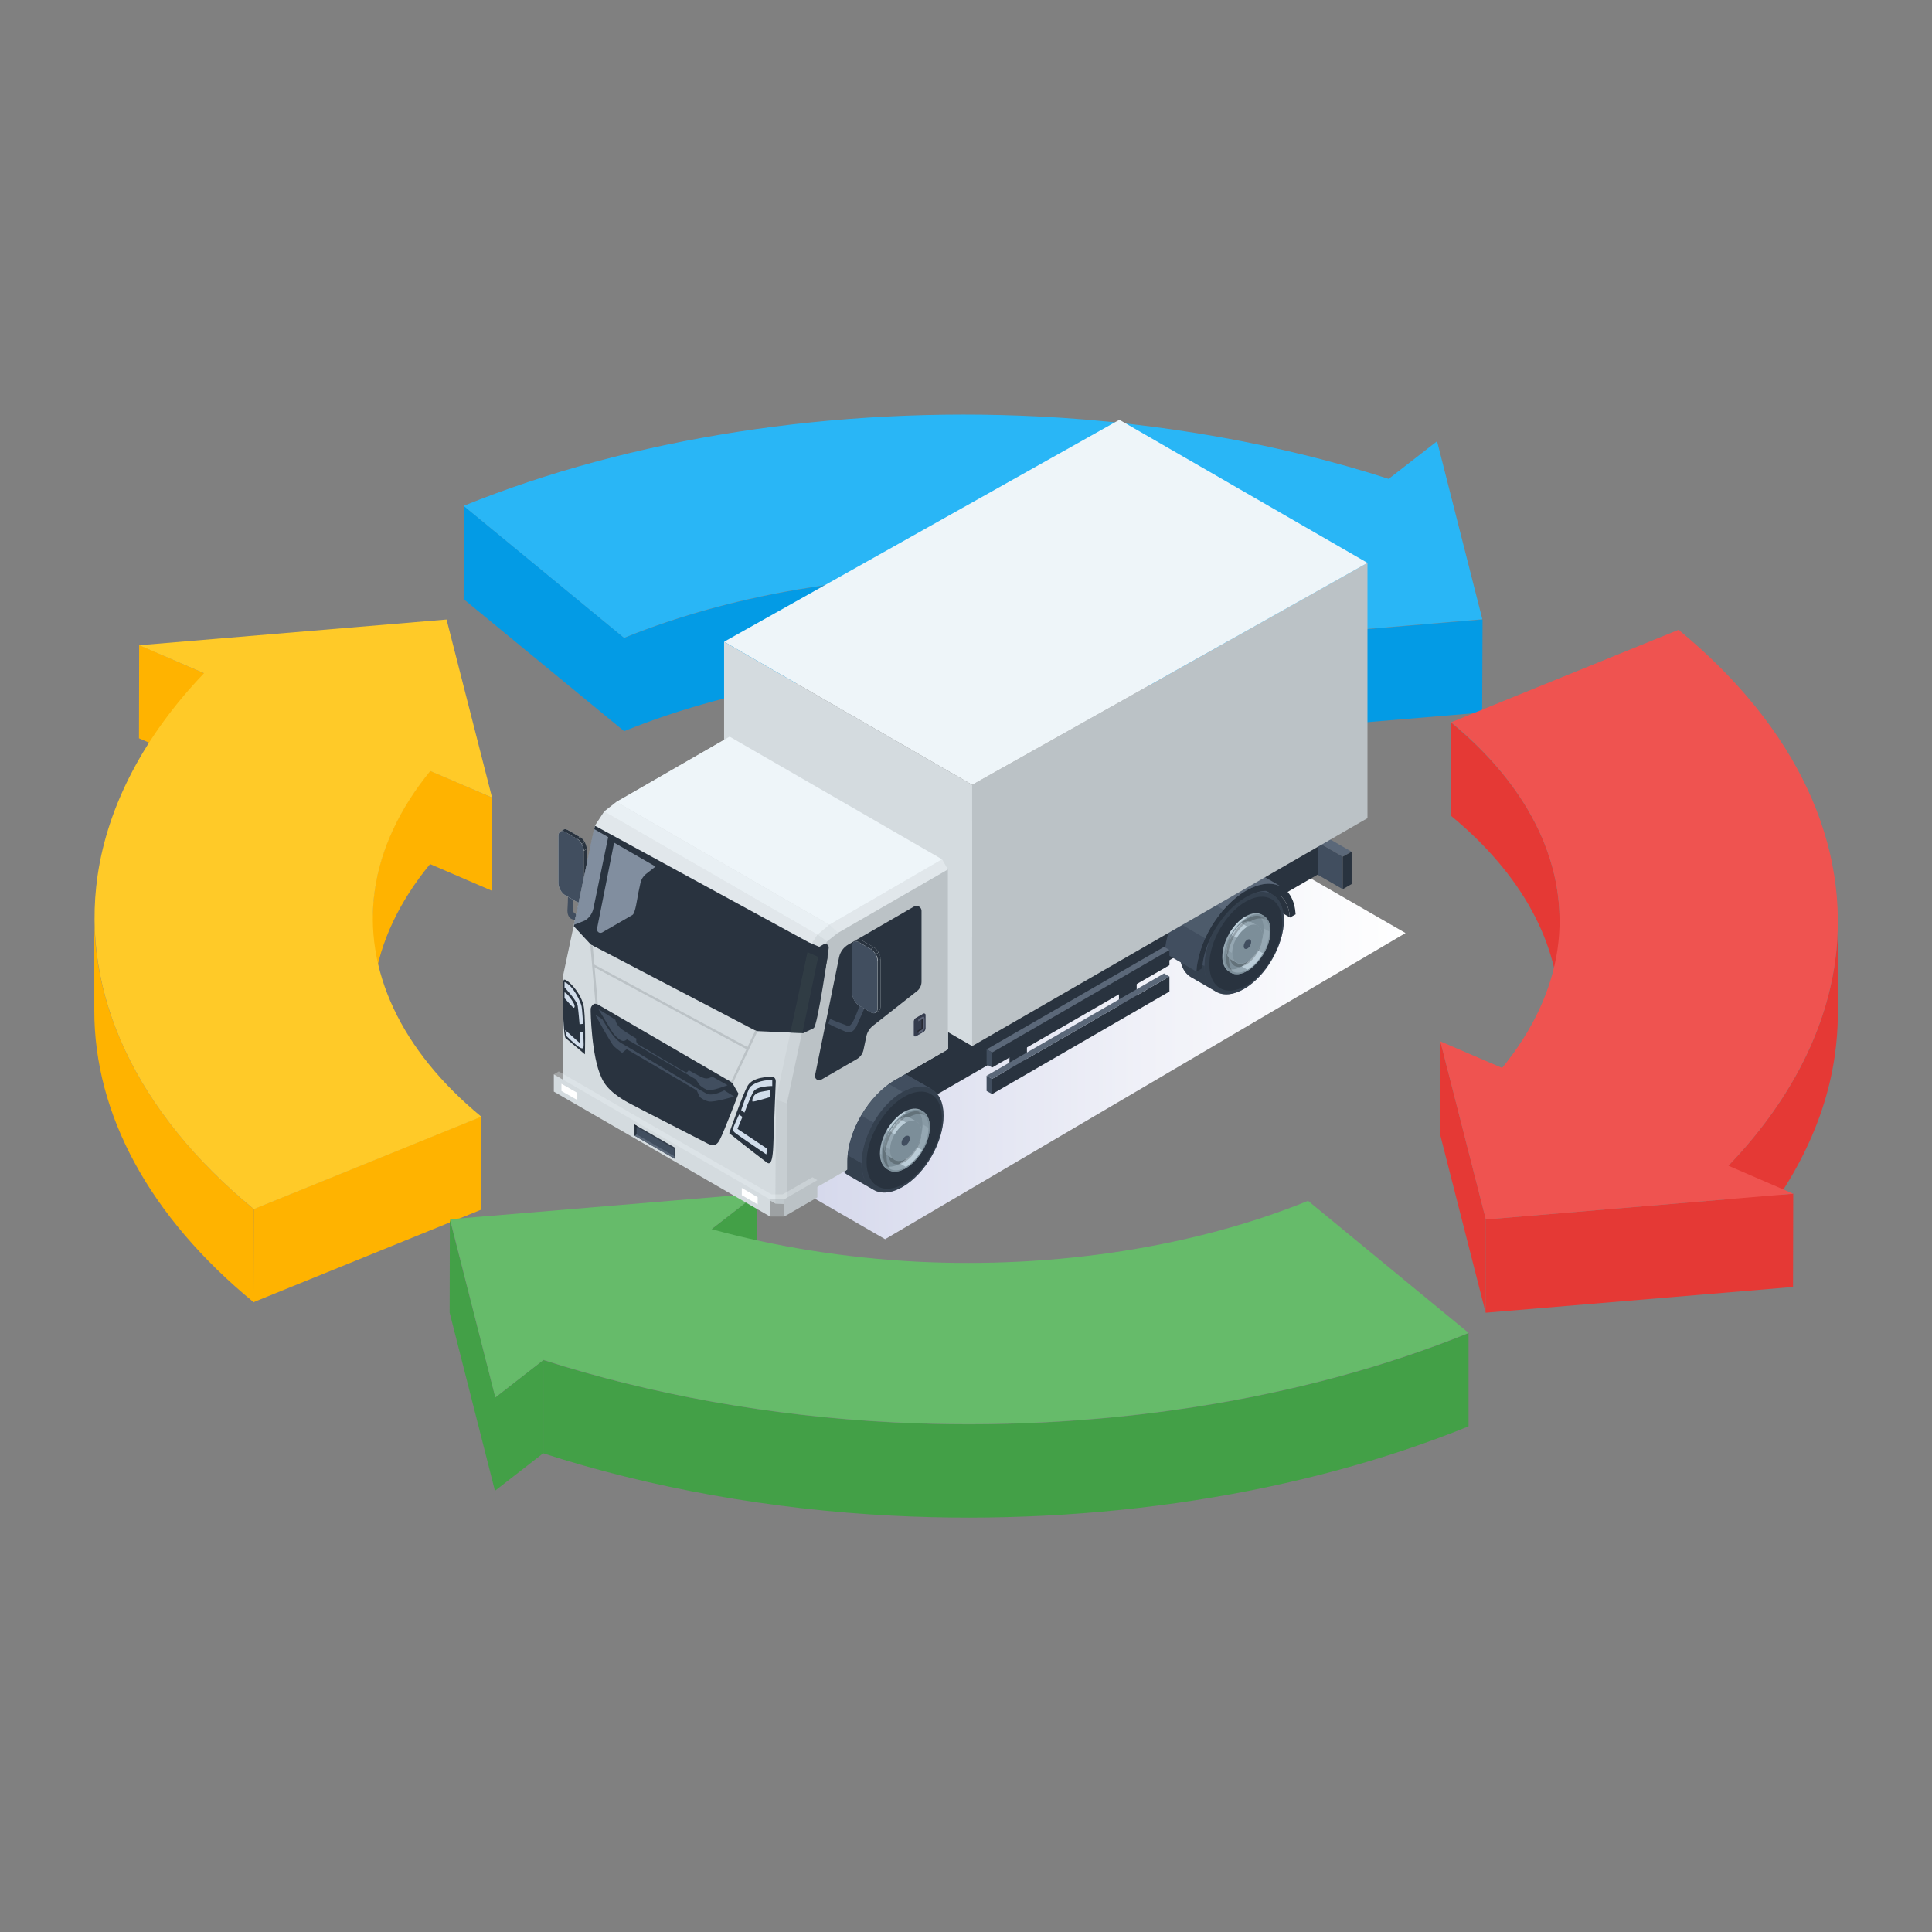 <?xml version="1.0" encoding="UTF-8"?>
<svg xmlns="http://www.w3.org/2000/svg" xmlns:xlink="http://www.w3.org/1999/xlink" viewBox="0 0 93.84 93.84">
  <rect x="0" y="0" width="93.84" height="93.84" fill="#808080" stroke="none"/>
  <defs>
    <style>
      .cls-1, .cls-2 {
        fill: none;
      }

      .cls-3, .cls-4, .cls-5, .cls-6, .cls-7, .cls-8 {
        opacity: .5;
      }

      .cls-3, .cls-9 {
        fill: #5b6879;
      }

      .cls-10 {
        fill: #66bb6a;
      }

      .cls-4 {
        fill: #39464a;
      }

      .cls-11 {
        fill: #414e5f;
      }

      .cls-12 {
        opacity: .2;
      }

      .cls-12, .cls-13 {
        mix-blend-mode: multiply;
      }

      .cls-14 {
        fill: #818e9f;
      }

      .cls-15 {
        fill: #039be5;
      }

      .cls-16, .cls-5, .cls-17, .cls-18 {
        fill: #eef5f9;
      }

      .cls-16, .cls-19 {
        opacity: .3;
      }

      .cls-17 {
        opacity: .8;
      }

      .cls-20 {
        fill: #565e73;
      }

      .cls-21 {
        fill: #5b6275;
      }

      .cls-22 {
        fill: #ffb300;
      }

      .cls-23 {
        fill: #43a047;
      }

      .cls-24 {
        fill: #bbcdd8;
      }

      .cls-25 {
        isolation: isolate;
      }

      .cls-26 {
        fill: #fff;
      }

      .cls-27, .cls-7 {
        fill: #7c8e99;
      }

      .cls-28 {
        fill: #e53935;
      }

      .cls-29 {
        fill: #ef5350;
      }

      .cls-30 {
        fill: #ffca28;
      }

      .cls-6, .cls-31 {
        fill: #29333f;
      }

      .cls-13 {
        fill: url(#linear-gradient);
      }

      .cls-32 {
        fill: #353c4d;
      }

      .cls-2 {
        stroke: #bbc2c6;
        stroke-miterlimit: 10;
        stroke-width: .11px;
      }

      .cls-33 {
        fill: #29b6f6;
      }

      .cls-34 {
        fill: #d4dbdf;
      }

      .cls-19, .cls-8, .cls-35 {
        fill: #bbc2c6;
      }

      .cls-36 {
        fill: #95a7b2;
      }

      .cls-37 {
        fill: #d1ddeb;
      }

      .cls-38 {
        fill: #262830;
      }
    </style>
    <linearGradient id="linear-gradient" x1="27.7" y1="48.35" x2="68.27" y2="48.35" gradientUnits="userSpaceOnUse">
      <stop offset="0" stop-color="#c2c7e3"/>
      <stop offset=".1" stop-color="#c9cde6"/>
      <stop offset=".69" stop-color="#f0f1f8"/>
      <stop offset="1" stop-color="#fff"/>
    </linearGradient>
  </defs>
  <g class="cls-25">
    <g id="_レイヤー_2" data-name="レイヤー 2">
      <g id="_ヘッダー_フッター" data-name="ヘッダー・フッター">
        <g>
          <g>
            <g>
              <g class="cls-25">
                <path class="cls-15" d="M59.3,29.61v4.53c-3.13-.86-6.53-1.41-9.97-1.58-6.74-.34-13.5.71-19.03,2.96v-4.53c5.54-2.25,12.3-3.3,19.04-2.96,3.43.17,6.83.72,9.95,1.58Z"/>
                <polygon class="cls-15" points="30.32 30.98 30.31 35.51 22.52 29.1 22.53 24.57 30.32 30.98"/>
                <polygon class="cls-15" points="72.01 30.09 71.99 34.61 57.07 35.86 57.08 31.34 72.01 30.09"/>
                <path class="cls-33" d="M69.8,21.43l2.2,8.65-14.93,1.25,2.22-1.73c-3.12-.86-6.52-1.41-9.95-1.58-6.74-.34-13.5.71-19.03,2.96l-7.79-6.41c8.12-3.3,18.05-4.84,27.95-4.34,5.92.3,11.78,1.35,16.98,3.03l2.34-1.82Z"/>
              </g>
              <g class="cls-25">
                <path class="cls-28" d="M75.75,44.75v4.53c0-3.44-1.84-6.83-5.28-9.66v-4.53c3.46,2.83,5.29,6.22,5.28,9.66Z"/>
                <path class="cls-28" d="M89.27,44.79v4.53c-.01.67-.06,1.34-.16,2.01-.5,3.43-2.28,6.82-5.17,9.83v-4.53c2.9-3.01,4.68-6.4,5.18-9.83.1-.67.15-1.34.15-2.01Z"/>
                <polygon class="cls-28" points="72.17 59.23 72.16 63.76 69.95 55.11 69.96 50.58 72.17 59.23"/>
                <polygon class="cls-28" points="87.1 57.98 87.09 62.51 72.16 63.76 72.17 59.23 87.1 57.98"/>
                <path class="cls-29" d="M81.53,30.59c5.73,4.71,8.42,10.47,7.59,16.2-.5,3.43-2.28,6.82-5.17,9.83l3.15,1.36-14.93,1.25-2.21-8.65,3,1.29c1.48-1.81,2.4-3.77,2.69-5.76.57-3.9-1.27-7.82-5.16-11.03l11.04-4.49Z"/>
              </g>
              <g class="cls-25">
                <polygon class="cls-22" points="9.91 32.7 9.9 37.22 6.75 35.86 6.76 31.33 9.91 32.7"/>
                <polygon class="cls-22" points="23.9 38.74 23.88 43.26 20.89 41.97 20.9 37.44 23.9 38.74"/>
                <path class="cls-22" d="M18.09,49.1v-4.53c.01-.45.05-.91.11-1.37.29-1.99,1.21-3.96,2.69-5.76v4.53c-1.49,1.81-2.42,3.77-2.71,5.76-.07.46-.1.91-.1,1.37Z"/>
                <path class="cls-22" d="M4.58,49.06v-4.53c0,5.06,2.69,10.03,7.75,14.2v4.53c-5.07-4.16-7.76-9.14-7.75-14.2Z"/>
                <polygon class="cls-22" points="23.37 54.23 23.36 58.76 12.31 63.25 12.33 58.72 23.37 54.23"/>
                <path class="cls-30" d="M21.69,30.09l2.21,8.65-3-1.29c-1.48,1.81-2.4,3.77-2.69,5.76-.57,3.9,1.27,7.82,5.17,11.03l-11.05,4.49c-5.73-4.71-8.42-10.47-7.59-16.2.5-3.43,2.29-6.82,5.17-9.83l-3.15-1.36,14.93-1.25Z"/>
              </g>
              <g class="cls-25">
                <polygon class="cls-23" points="36.78 57.98 36.77 62.51 34.54 64.24 34.55 59.71 36.78 57.98"/>
                <polygon class="cls-23" points="26.39 66.06 26.38 70.59 24.04 72.41 24.06 67.88 26.39 66.06"/>
                <polygon class="cls-23" points="24.06 67.88 24.04 72.41 21.84 63.76 21.85 59.23 24.06 67.88"/>
                <path class="cls-23" d="M71.33,64.75v4.53c-8.13,3.3-18.06,4.84-27.96,4.34-5.92-.3-11.78-1.35-16.98-3.03v-4.53c5.22,1.68,11.07,2.73,17,3.03,9.9.5,19.83-1.04,27.95-4.34Z"/>
                <path class="cls-10" d="M63.54,58.33l7.79,6.41c-8.12,3.3-18.05,4.84-27.95,4.34-5.92-.3-11.78-1.35-16.98-3.03l-2.34,1.82-2.2-8.65,14.93-1.25-2.23,1.73c3.12.86,6.52,1.4,9.96,1.58,6.74.34,13.5-.71,19.03-2.96Z"/>
              </g>
            </g>
            <g>
              <polygon class="cls-13" points="68.27 45.32 42.99 60.19 27.7 51.36 52.97 36.51 68.27 45.32"/>
              <g>
                <g>
                  <path class="cls-11" d="M28.06,41.99s-.11.67-.11.71c-.04.29-.07.58-.1.87-.09.79.02.81.19.83.43.05.71.07.84.06l-.03.24c-.18.02-.36.02-.86-.02-.09,0-.18-.01-.26-.06-.13-.08-.17-.25-.17-.39,0-.13.02-.26.02-.39,0-.23.02-.47.04-.7.04-.4.09-.8.16-1.19l.28.03Z"/>
                  <g>
                    <path class="cls-34" d="M27.12,40.61c0-.11.04-.19.1-.22l.14-.09c.06-.04.14-.03.23.02l.57.33c.09.05.17.14.23.25.06.11.1.23.1.33v2.29c0,.11-.04.19-.1.22l-.14.09c-.06.04-.14.03-.23-.02l-.57-.33c-.09-.05-.17-.14-.23-.25-.06-.11-.1-.23-.1-.33v-2.29Z"/>
                    <path class="cls-11" d="M27.22,40.39c.06-.04.14-.03.23.02l.57.33c.09.05.17.14.23.25.06.11.1.23.1.33v2.29c0,.11-.04.19-.1.22s-.14.03-.23-.02l-.57-.33c-.09-.05-.17-.14-.23-.25-.06-.11-.1-.23-.1-.33v-2.29c0-.11.04-.19.1-.22Z"/>
                    <path class="cls-31" d="M28.4,40.9c.06.11.1.23.1.33l-.14.09c0-.11-.04-.23-.1-.33l.14-.09Z"/>
                    <path class="cls-31" d="M28.17,40.65c.09.05.17.14.23.25l-.14.09c-.06-.11-.14-.2-.23-.25l.14-.09Z"/>
                    <path class="cls-31" d="M28.35,43.62v-2.29s.14-.09.14-.09v2.29c0,.11-.04.19-.1.22l-.14.09c.06-.04.1-.11.1-.22Z"/>
                    <path class="cls-31" d="M27.36,40.3c.06-.04.14-.03.23.02l.57.33-.14.09-.57-.33c-.09-.05-.17-.06-.23-.02l.14-.09Z"/>
                  </g>
                </g>
                <g>
                  <g>
                    <polygon class="cls-9" points="65.65 41.37 65.22 41.61 54.6 35.48 55.02 35.24 65.65 41.37"/>
                    <polygon class="cls-11" points="65.22 43.19 54.6 37.06 54.6 35.48 65.22 41.61 65.22 43.19"/>
                    <polygon class="cls-31" points="65.65 42.94 65.22 43.19 65.22 41.61 65.65 41.37 65.65 42.94"/>
                  </g>
                  <polygon class="cls-31" points="64 42.48 40.99 55.77 40.99 49.08 64 35.8 64 42.48"/>
                  <g>
                    <path class="cls-31" d="M62.03,43.4l-1.54-.9c.35.19.58.59.62,1.16l1.54.9c-.04-.57-.27-.97-.62-1.16Z"/>
                    <g>
                      <g>
                        <g>
                          <path class="cls-11" d="M61.79,43.44l-1.21-.7c-.35-.2-.83-.17-1.36.14-.53.31-1.02.84-1.36,1.44-.35.61-.57,1.29-.57,1.9,0,.62.22,1.05.57,1.25l1.21.7c.35.2.83.17,1.36-.14.53-.31,1.02-.84,1.36-1.44.35-.6.57-1.29.57-1.9,0-.62-.22-1.05-.57-1.25Z"/>
                          <path class="cls-6" d="M61.79,43.44c-.35-.2-.83-.17-1.36.14-.53.31-1.02.84-1.36,1.44-.35.61-.57,1.29-.57,1.9,0,.62.22,1.05.57,1.25.35.2.83.17,1.36-.14.53-.31,1.02-.84,1.36-1.44.35-.6.57-1.29.57-1.9,0-.62-.22-1.05-.57-1.25Z"/>
                          <path class="cls-6" d="M58.5,46.91l-1.21-.7c0,.62.22,1.05.57,1.25l1.21.7c-.35-.2-.57-.63-.57-1.25Z"/>
                          <path class="cls-11" d="M60.58,42.74c-.35-.2-.83-.17-1.36.14l1.21.7c.53-.31,1.02-.34,1.36-.14l-1.21-.7Z"/>
                          <path class="cls-11" d="M57.85,44.31c-.35.61-.57,1.29-.57,1.9l1.21.7c0-.62.22-1.3.57-1.9l-1.21-.7Z"/>
                          <path class="cls-3" d="M59.22,42.87c-.53.31-1.02.84-1.36,1.44l1.21.7c.35-.6.83-1.13,1.36-1.44l-1.21-.7Z"/>
                          <path class="cls-31" d="M61.76,43.67c-.32-.18-.76-.16-1.25.12-.49.28-.93.77-1.25,1.32-.32.55-.52,1.18-.52,1.74,0,.56.2.96.52,1.15.32.18.76.16,1.25-.12.49-.28.93-.77,1.25-1.32.32-.55.52-1.18.52-1.74,0-.56-.2-.96-.52-1.15Z"/>
                        </g>
                        <g>
                          <path class="cls-36" d="M61.38,44.48l-.08-.05c-.2-.12-.49-.1-.8.08-.31.18-.59.49-.8.84-.2.35-.33.75-.33,1.11,0,.36.13.61.33.73l.08.05c.2.12.49.1.8-.08.31-.18.59-.49.8-.84.2-.35.33-.75.33-1.11,0-.36-.13-.61-.33-.73Z"/>
                          <path class="cls-27" d="M61.38,44.48c-.2-.12-.49-.1-.8.08-.31.18-.59.49-.8.84-.2.35-.33.75-.33,1.11,0,.36.13.61.33.73.2.12.49.1.8-.08.31-.18.59-.49.8-.84.2-.35.33-.75.33-1.11,0-.36-.13-.61-.33-.73Z"/>
                          <path class="cls-7" d="M59.45,46.52l-.08-.05c0,.36.13.61.33.73l.08.05c-.2-.12-.33-.37-.33-.73Z"/>
                          <path class="cls-24" d="M60.5,44.51c-.31.18-.59.49-.8.84l.08.05c.2-.35.49-.66.8-.84l-.08-.05Z"/>
                          <path class="cls-36" d="M61.34,44.56s-.1-.05-.15-.06c.12.13.19.33.19.59,0,.34-.12.72-.31,1.05-.19.33-.46.63-.75.8-.22.13-.43.17-.6.13.04.04.08.08.13.1.19.11.46.1.75-.07.29-.17.56-.46.75-.8.19-.33.31-.71.31-1.05,0-.34-.12-.58-.31-.69Z"/>
                          <path class="cls-7" d="M61.34,44.56s-.1-.05-.15-.06c.12.13.19.33.19.59l.28.16c0-.34-.12-.58-.31-.69Z"/>
                          <path class="cls-24" d="M61.06,46.14c-.19.33-.46.63-.75.8l.28.16c.29-.17.56-.46.75-.8l-.28-.16Z"/>
                          <path class="cls-12" d="M59.68,46.6c0-.34.12-.72.31-1.05.19-.33.46-.63.75-.8.28-.16.54-.18.73-.09-.04-.05-.08-.08-.13-.11-.19-.11-.46-.1-.75.07-.29.17-.56.46-.75.8-.19.33-.31.71-.31,1.05,0,.34.12.58.31.69,0,0,.02,0,.03.01-.11-.13-.18-.33-.18-.58Z"/>
                          <g>
                            <path class="cls-12" d="M61.08,44.99c-.14-.08-.34-.07-.56.05-.22.13-.41.34-.56.59-.14.25-.23.52-.23.77s.09.43.23.51c.14.08.34.07.56-.05.22-.13.41-.34.56-.59.14-.25.23-.52.23-.77,0-.25-.09-.43-.23-.51Z"/>
                            <path class="cls-36" d="M61.1,46.16c.13-.23.21-.49.21-.72,0-.23-.08-.4-.21-.47l-.28-.16c-.13-.08-.32-.07-.52.05-.02.01-.04.03-.06.04-.16.15-.3.33-.41.53-.11.2-.2.41-.26.63,0,.02,0,.05,0,.07,0,.23.08.4.21.47l.28.16c.13.08.32.07.52-.05.2-.12.39-.32.52-.55Z"/>
                            <path class="cls-27" d="M61.1,44.96c-.13-.08-.32-.07-.52.05-.2.12-.39.32-.52.55-.13.23-.21.49-.21.72,0,.23.08.4.21.47.13.08.32.07.52-.05.2-.12.39-.32.52-.55.13-.23.21-.49.21-.72,0-.23-.08-.4-.21-.47Z"/>
                            <path class="cls-11" d="M60.72,45.63s-.08-.02-.13.01c-.05.03-.1.08-.13.14s-.05.12-.05.18.02.1.05.12.08.02.13-.01.1-.08.13-.14.05-.12.05-.18-.02-.1-.05-.12Z"/>
                            <path class="cls-7" d="M59.85,46.29l-.28-.16c0,.23.08.4.21.47l.28.16c-.13-.08-.21-.24-.21-.47Z"/>
                            <path class="cls-24" d="M60.24,44.89c-.16.15-.3.33-.41.53,0,0,0,0,0,0l.24.14c.13-.23.32-.43.52-.55l-.28-.16s-.04.03-.06.04Z"/>
                          </g>
                          <path class="cls-12" d="M59.74,45.61s-.04.08-.05.12c0,.01,0,.02-.01.03-.02.04-.03.09-.05.13,0,0,0,.01,0,.02-.02.05-.03.1-.04.15,0,.02,0,.05,0,.07,0,.1.02.19.05.27.03-.3.14-.62.31-.91.17-.29.39-.54.63-.72-.08.01-.16.04-.25.09-.02.01-.04.03-.06.04-.04.04-.07.07-.11.11,0,0,0,.01-.01.02-.03.03-.06.07-.09.11,0,0-.01.02-.02.03-.03.03-.05.07-.07.1,0,.01-.01.02-.02.03-.03.04-.06.09-.09.14-.03.05-.05.09-.08.14,0,.01-.01.02-.02.04Z"/>
                        </g>
                      </g>
                      <g>
                        <path class="cls-31" d="M62.65,44.56c-.04-.57-.27-.97-.62-1.16-.39-.21-.92-.17-1.51.17-.59.34-1.12.92-1.51,1.58-.35.6-.58,1.26-.62,1.88l-.28.16c.04-.7.3-1.46.7-2.15.44-.74,1.04-1.4,1.71-1.78.67-.38,1.27-.43,1.71-.19.4.22.66.68.7,1.34l-.28.16Z"/>
                        <path class="cls-11" d="M60.69,42.17c-.44-.24-1.04-.2-1.71.19-.67.38-1.27,1.04-1.71,1.78-.4.68-.66,1.45-.7,2.15l1.54.9c.04-.7.3-1.46.7-2.15.44-.74,1.04-1.4,1.71-1.78.67-.38,1.27-.43,1.71-.19l-1.54-.9Z"/>
                        <path class="cls-9" d="M58.98,42.36c-.39.23-.77.55-1.09.93l1.54.9c.33-.38.7-.7,1.09-.93.67-.38,1.27-.43,1.71-.19l-1.54-.9c-.44-.24-1.04-.2-1.71.19Z"/>
                        <path class="cls-3" d="M57.89,43.28c-.23.26-.43.55-.61.85-.1.18-.2.36-.28.55l1.54.9c.08-.19.18-.37.28-.55.18-.3.39-.59.61-.85l-1.54-.9Z"/>
                      </g>
                    </g>
                  </g>
                  <g>
                    <polygon class="cls-35" points="66.42 27.34 47.22 38.12 47.22 50.81 66.42 39.74 66.42 27.34"/>
                    <polygon class="cls-18" points="54.37 20.39 35.17 31.17 47.22 38.12 66.42 27.34 54.37 20.39"/>
                    <polygon class="cls-34" points="47.22 38.12 35.17 31.17 35.17 43.86 47.22 50.81 47.22 38.12"/>
                  </g>
                  <g>
                    <g>
                      <path class="cls-11" d="M45.25,52.9l-1.25-.72c-.36-.21-.86-.18-1.41.14-.55.32-1.05.86-1.41,1.49-.36.63-.58,1.33-.58,1.97,0,.64.22,1.08.58,1.29l1.25.72c.36.21.86.18,1.41-.14.55-.32,1.05-.86,1.41-1.49.36-.63.58-1.33.58-1.97,0-.64-.22-1.08-.58-1.29Z"/>
                      <path class="cls-6" d="M45.25,52.9c-.36-.21-.86-.18-1.41.14-.55.32-1.05.86-1.41,1.49-.36.63-.58,1.33-.58,1.97,0,.64.22,1.08.58,1.29.36.21.86.18,1.41-.14.55-.32,1.05-.86,1.41-1.49.36-.63.58-1.33.58-1.97,0-.64-.22-1.08-.58-1.29Z"/>
                      <path class="cls-6" d="M41.84,56.49l-1.25-.72c0,.64.22,1.08.58,1.29l1.25.72c-.36-.21-.58-.66-.58-1.29Z"/>
                      <path class="cls-11" d="M43.99,52.18c-.36-.21-.86-.18-1.41.14l1.25.72c.55-.32,1.05-.35,1.41-.14l-1.25-.72Z"/>
                      <path class="cls-11" d="M41.17,53.8c-.36.63-.58,1.33-.58,1.97l1.25.72c0-.64.22-1.34.58-1.97l-1.25-.72Z"/>
                      <path class="cls-3" d="M42.58,52.31c-.55.32-1.05.86-1.41,1.49l1.25.72c.36-.63.86-1.17,1.41-1.49l-1.25-.72Z"/>
                      <path class="cls-31" d="M45.21,53.14c-.33-.19-.79-.16-1.29.13-.51.29-.96.79-1.29,1.37-.33.57-.54,1.22-.54,1.8,0,.58.2.99.54,1.18.33.19.79.16,1.29-.13.51-.29.96-.79,1.29-1.37.33-.57.54-1.22.54-1.8,0-.58-.2-.99-.54-1.18Z"/>
                    </g>
                    <g>
                      <path class="cls-36" d="M44.82,53.97l-.08-.05c-.21-.12-.5-.1-.83.08-.32.19-.61.51-.83.87-.21.37-.34.78-.34,1.15,0,.37.13.63.34.76l.08.05c.21.12.5.1.83-.08.32-.19.61-.51.83-.87.21-.37.34-.78.34-1.15,0-.37-.13-.63-.34-.76Z"/>
                      <path class="cls-27" d="M44.82,53.97c-.21-.12-.5-.1-.83.08-.32.19-.61.51-.83.87-.21.37-.34.78-.34,1.15,0,.37.13.63.34.76.21.12.5.1.83-.08.32-.19.61-.51.83-.87.21-.37.34-.78.34-1.15,0-.37-.13-.63-.34-.76Z"/>
                      <path class="cls-7" d="M42.83,56.08l-.08-.05c0,.37.13.63.34.76l.08.05c-.21-.12-.34-.38-.34-.76Z"/>
                      <path class="cls-24" d="M43.91,54.01c-.32.19-.61.51-.83.87l.08.05c.21-.37.5-.69.83-.87l-.08-.05Z"/>
                      <path class="cls-36" d="M44.78,54.06s-.1-.05-.16-.06c.12.13.19.34.19.61,0,.35-.12.74-.32,1.09-.2.35-.47.65-.78.82-.23.13-.44.17-.62.14.04.04.08.08.13.11.2.12.47.1.78-.08.3-.18.58-.48.78-.82.2-.35.32-.73.32-1.09,0-.35-.12-.6-.32-.71Z"/>
                      <path class="cls-7" d="M44.78,54.06s-.1-.05-.16-.06c.12.13.19.34.19.61l.29.17c0-.35-.12-.6-.32-.71Z"/>
                      <path class="cls-24" d="M44.49,55.69c-.2.35-.47.65-.78.82l.29.17c.3-.18.58-.48.78-.82l-.29-.17Z"/>
                      <path class="cls-12" d="M43.06,56.17c0-.35.12-.74.32-1.09.2-.35.47-.65.78-.82.29-.17.55-.19.75-.09-.04-.05-.09-.09-.14-.12-.2-.12-.47-.1-.78.08-.3.18-.58.48-.78.82-.2.35-.32.73-.32,1.09,0,.35.12.6.32.71,0,0,.02,0,.03.01-.12-.13-.18-.34-.18-.6Z"/>
                      <g>
                        <path class="cls-12" d="M44.51,54.5c-.15-.08-.35-.07-.57.06-.22.13-.43.35-.57.61-.15.25-.24.54-.24.8s.09.44.24.53c.15.08.35.07.57-.06.22-.13.43-.35.57-.61.15-.25.24-.54.24-.8s-.09-.44-.24-.53Z"/>
                        <path class="cls-36" d="M44.53,55.72c.14-.24.22-.51.22-.75,0-.24-.08-.41-.22-.49l-.29-.17c-.14-.08-.33-.07-.54.05-.02.01-.04.03-.06.04-.16.16-.31.35-.43.55-.12.21-.21.43-.26.65,0,.03,0,.05,0,.07,0,.24.08.41.22.49l.29.17c.14.08.33.07.54-.05.21-.12.4-.33.54-.57Z"/>
                        <path class="cls-27" d="M44.53,54.48c-.14-.08-.33-.07-.54.05-.21.12-.4.33-.54.57-.14.24-.22.51-.22.75,0,.24.08.41.22.49.14.08.33.07.54-.05.21-.12.4-.33.54-.57.14-.24.22-.51.22-.75,0-.24-.08-.41-.22-.49Z"/>
                        <path class="cls-11" d="M44.13,55.17s-.08-.02-.14.01c-.05.03-.1.08-.14.14-.04.06-.06.13-.06.19s.02.11.06.13c.04.02.08.02.14-.01s.1-.08.14-.14c.04-.06.06-.13.06-.19s-.02-.11-.06-.13Z"/>
                        <path class="cls-7" d="M43.24,55.84l-.29-.17c0,.24.08.41.22.49l.29.17c-.14-.08-.22-.25-.22-.49Z"/>
                        <path class="cls-24" d="M43.65,54.4c-.16.16-.31.35-.43.55,0,0,0,0,0,0l.24.14c.14-.24.33-.44.54-.57l-.29-.17s-.04.03-.06.04Z"/>
                      </g>
                      <path class="cls-12" d="M43.12,55.14s-.04.08-.05.12c0,.01,0,.02-.01.03-.02.04-.03.09-.05.13,0,0,0,.01,0,.02-.02.05-.03.1-.05.16,0,.03,0,.05,0,.07,0,.11.02.2.05.28.03-.31.14-.64.32-.94.17-.3.4-.56.65-.74-.08.01-.17.04-.26.1-.02.01-.04.03-.06.04-.04.04-.08.08-.11.12,0,0,0,.01-.01.02-.03.04-.06.07-.09.11,0,0-.01.02-.02.03-.03.03-.05.07-.08.11,0,.01-.02.02-.02.03-.03.05-.06.09-.09.14-.03.05-.05.1-.08.15,0,.01-.01.02-.02.04Z"/>
                    </g>
                  </g>
                  <g>
                    <path class="cls-34" d="M46.04,42.23l-.28-.49-10.32-5.96-5.5,3.17-.59.46-.45.69-1.56,7.33v5.07s10.32,5.96,10.32,5.96l.57.03,2.92-1.68v-.43c0-.72.26-1.51.68-2.23.42-.71,1-1.34,1.65-1.71l2.57-1.48v-8.74Z"/>
                    <path class="cls-35" d="M40.7,45.31l-.54.42-.4.61-1.54,7.25v4.91s2.92-1.68,2.92-1.68v-.43c0-.72.26-1.51.68-2.23.42-.71,1-1.34,1.65-1.71l2.57-1.48v-8.74s-5.34,3.08-5.34,3.08Z"/>
                    <polygon class="cls-17" points="29.94 38.95 29.35 39.42 39.71 45.4 40.28 44.92 29.94 38.95"/>
                    <polygon class="cls-18" points="35.44 35.78 29.94 38.95 40.28 44.92 45.76 41.74 35.44 35.78"/>
                    <polygon class="cls-5" points="39.71 45.4 29.35 39.42 28.9 40.1 39.26 46.09 39.71 45.4"/>
                    <polygon class="cls-5" points="45.76 41.74 46.04 42.23 40.7 45.31 40.28 44.92 45.76 41.74"/>
                    <polygon class="cls-16" points="39.71 45.4 40.17 45.73 40.7 45.31 40.28 44.92 39.71 45.4"/>
                    <polygon class="cls-34" points="39.26 46.09 39.77 46.34 40.17 45.73 39.71 45.4 39.26 46.09"/>
                    <polygon class="cls-19" points="37.69 53.41 38.23 53.59 39.77 46.34 39.26 46.09 37.69 53.41"/>
                    <polygon class="cls-8" points="37.66 58.46 38.23 58.5 38.23 53.59 37.69 53.41 37.66 58.46"/>
                  </g>
                  <path class="cls-31" d="M39.8,45.99l-.52-.22-10.38-5.66-1.03,4.88.83.89,8.04,4.2,2.28.1.5-.24c.2-.11.73-3.88.73-3.88.03-.15-.12-.26-.25-.19l-.21.12Z"/>
                  <path class="cls-31" d="M38.97,50.18l.25-.15c.2-.11.34-.31.39-.53l.58-2.96c.03-.15-.12-.26-.25-.19l-.21.12-.76,3.7Z"/>
                  <polygon class="cls-4" points="38.97 50.18 38.39 50.16 39.22 46.25 39.74 46.48 38.97 50.18"/>
                  <path class="cls-14" d="M28.85,40.27l-.97,4.65.51-.2c.22-.12.37-.33.43-.58l.72-3.48-.68-.39Z"/>
                  <path class="cls-31" d="M44.4,44.03l-3.2,1.85c-.22.13-.38.34-.44.59l-1.17,5.75c-.04.17.14.31.3.22l1.73-1c.17-.1.28-.26.32-.44l.14-.66c.04-.2.15-.38.31-.51l2.15-1.69c.14-.11.22-.28.22-.46v-3.44c0-.18-.2-.3-.36-.21Z"/>
                  <path class="cls-14" d="M29.83,40.92l-.83,4.18c-.03.15.12.26.25.19l1.47-.85c.14-.08.24-.84.27-1l.12-.56c.04-.17.13-.32.27-.43l.46-.36-2.01-1.16Z"/>
                  <polygon class="cls-31" points="49.88 51.76 49.03 52.25 49.03 50.66 49.88 50.17 49.88 51.76"/>
                  <polygon class="cls-31" points="55.21 48.78 54.35 49.27 54.35 47.68 55.21 47.19 55.21 48.78"/>
                  <g>
                    <polygon class="cls-31" points="56.8 48.16 48.19 53.14 48.19 52.4 56.8 47.43 56.8 48.16"/>
                    <polygon class="cls-9" points="56.8 47.43 48.19 52.4 47.92 52.25 56.54 47.28 56.8 47.43"/>
                    <polygon class="cls-11" points="47.92 52.25 48.19 52.4 48.19 53.14 47.92 52.99 47.92 52.25"/>
                  </g>
                  <g>
                    <polygon class="cls-31" points="56.8 46.88 48.19 51.85 48.19 51.12 56.8 46.14 56.8 46.88"/>
                    <polygon class="cls-9" points="56.8 46.14 48.19 51.12 47.92 50.97 56.54 45.99 56.8 46.14"/>
                    <polygon class="cls-11" points="47.92 50.97 48.19 51.12 48.19 51.85 47.92 51.7 47.92 50.97"/>
                  </g>
                </g>
                <g>
                  <path class="cls-11" d="M42.16,47.63s-.21.65-.22.69c-.09.28-.2.55-.3.82-.28.75-.39.72-.54.66-.4-.15-.66-.25-.78-.32l-.09.23c.15.1.31.17.77.37.08.04.17.07.26.06.15-.01.26-.14.33-.27.06-.12.1-.24.16-.36.1-.21.19-.43.28-.65.14-.37.27-.75.39-1.14l-.26-.1Z"/>
                  <g>
                    <path class="cls-34" d="M41.4,45.97c0-.11.04-.19.1-.22l.14-.09c.06-.04.14-.03.23.02l.57.33c.09.05.17.14.23.25.06.11.1.23.1.33v2.29c0,.11-.04.19-.1.22l-.14.09c-.06.04-.14.03-.23-.02l-.57-.33c-.09-.05-.17-.14-.23-.25-.06-.11-.1-.23-.1-.33v-2.29Z"/>
                    <path class="cls-11" d="M41.49,45.75c.06-.04.14-.03.23.02l.57.33c.09.05.17.14.23.25.06.11.1.23.1.33v2.29c0,.11-.04.19-.1.22s-.14.03-.23-.02l-.57-.33c-.09-.05-.17-.14-.23-.25-.06-.11-.1-.23-.1-.33v-2.29c0-.11.04-.19.1-.22Z"/>
                    <path class="cls-31" d="M42.68,46.26c.06.11.1.23.1.33l-.14.09c0-.11-.04-.23-.1-.33l.14-.09Z"/>
                    <path class="cls-31" d="M42.44,46.01c.09.05.17.14.23.25l-.14.09c-.06-.11-.14-.2-.23-.25l.14-.09Z"/>
                    <path class="cls-31" d="M42.63,48.97v-2.29s.14-.09.14-.09v2.29c0,.11-.04.19-.1.22l-.14.09c.06-.04.1-.11.1-.22Z"/>
                    <path class="cls-31" d="M41.64,45.66c.06-.04.14-.03.23.02l.57.33-.14.09-.57-.33c-.09-.05-.17-.06-.23-.02l.14-.09Z"/>
                  </g>
                </g>
                <g>
                  <path class="cls-31" d="M28.98,48.76c-.13-.06-.28.11-.29.24s.04,2.32.52,3.33c.26.64.99,1.05,1.31,1.23s3.29,1.69,3.63,1.87.59.35.81-.07.91-2.24.91-2.24l-.31-.54-6.57-3.82Z"/>
                  <path class="cls-11" d="M29.06,49.01l.83.52s.02.26.35.49.68.43.68.43c0,0-.08.18.1.29s2.2,1.31,2.28,1.34.15-.1.15-.1c0,0,.58.34.77.39s.37-.08.37-.08l.75.42s-.8.31-.99.23-.35-.22-.35-.22l-.21-.3-3.34-1.94s-.11.12-.24.07-.34-.22-.48-.44-.67-1.11-.67-1.11Z"/>
                  <path class="cls-11" d="M28.92,49.3s.76,1.39.9,1.52.4.32.4.32l.22-.18,3.4,2,.15.32s.18.17.44.22,1.23-.24,1.23-.24l-.48-.3s-.57.31-.86.16-3.84-2.29-4.12-2.44c-.29-.15-.61-.6-.94-1.17-.15-.11-.33-.21-.33-.21Z"/>
                </g>
                <g>
                  <path class="cls-31" d="M37.48,52.3c-.15.01-.9,0-1.16.43-.25.42-.9,2.31-.9,2.31,0,0,1.1.88,1.69,1.32.18.13.4.46.45-.71.02-.66.11-2.9.12-3.13,0-.23-.2-.22-.2-.22Z"/>
                  <path class="cls-37" d="M37.51,52.46v.29s-.74-.01-.91.27c-.17.28-.44,1.02-.44,1.02l-.16-.12s.32-.96.42-1.1.5-.38,1.1-.36Z"/>
                  <path class="cls-37" d="M35.9,54.13s-.26.56-.28.64-.08.13.12.28c.21.16,1.48,1.02,1.48,1.02l.05-.27-1.45-.97.24-.58-.17-.12Z"/>
                  <path class="cls-37" d="M37.39,52.95v.34s-.81.25-.84.21-.01-.39.42-.47c.46-.08.42-.08.42-.08Z"/>
                </g>
                <g>
                  <path class="cls-31" d="M28.37,49c.08.81.04,2.21.04,2.21,0,0-.49-.42-.94-.79-.12-.11-.19-2.74-.08-2.83s.9.64.98,1.41Z"/>
                  <path class="cls-37" d="M27.42,47.71v.25s.6.63.64.9.09.89.09.89l.17-.02s-.04-.69-.07-.84c-.04-.22-.4-1.02-.83-1.19Z"/>
                  <path class="cls-37" d="M28.32,50.13s.05.67.02.72-.02.13-.22,0-.62-.54-.62-.54l-.05-.28.74.66-.02-.55h.14Z"/>
                  <path class="cls-37" d="M27.42,48.2v.28s.42.48.45.47.12-.07-.12-.41-.33-.34-.33-.34Z"/>
                </g>
                <g>
                  <g>
                    <polygon class="cls-34" points="37.39 58.25 26.9 52.18 26.9 53.02 37.39 59.08 37.39 58.25"/>
                    <polygon class="cls-35" points="38.09 59.09 39.7 58.16 39.7 57.32 38.09 58.25 38.09 59.09"/>
                    <rect class="cls-8" x="37.39" y="58.25" width=".7" height=".84"/>
                    <polygon class="cls-16" points="39.46 57.18 38.02 58.01 37.47 58.01 27.14 52.04 26.9 52.18 37.39 58.25 38.09 58.25 39.7 57.32 39.46 57.18"/>
                    <polygon class="cls-26" points="36.8 58.5 36.03 58.05 36.03 57.7 36.8 58.15 36.8 58.5"/>
                    <polygon class="cls-26" points="28.04 53.43 27.27 52.99 27.27 52.64 28.04 53.08 28.04 53.43"/>
                  </g>
                  <g>
                    <polygon class="cls-11" points="32.79 55.75 30.82 54.62 30.82 55.16 32.79 56.29 32.79 55.75"/>
                    <g>
                      <polygon class="cls-9" points="30.92 55.1 32.79 56.18 32.79 56.29 30.82 55.16 30.92 55.1"/>
                      <polygon class="cls-31" points="30.82 54.62 30.92 54.67 30.92 55.1 30.82 55.16 30.82 54.62"/>
                      <polygon class="cls-12" points="32.74 55.8 30.82 54.69 30.82 54.62 32.79 55.75 32.79 56.29 32.74 56.27 32.74 55.8"/>
                    </g>
                  </g>
                </g>
                <g>
                  <path class="cls-20" d="M44.95,49.29s-.01-.05-.03-.06c0,0,0,0,0,0,0,0,0,0,0,0,0,0,0,0,0,0,0,0,0,0,0,0,0,0,0,0,0,0,0,0,0,0,0,0,0,0,0,0,0,0,0,0,0,0,0,0,0,0,0,0,0,0,0,0,0,0,0,0,0,0,0,0,0,0,0,0,0,0,0,0,0,0,0,0,0,0,0,0,0,0,0,0,0,0,0,0,0,0,0,0,0,0,0,0,0,0,0,0,0,0,0,0,0,0,0,0,0,0,0,0,0,0,0,0,0,0,0,0,0,0,0,0,0,0,0,0,0,0,0,0,0,0,0,0,0,0,0,0,0,0,0,0,0,0,0,0,0,0,0,0,0,0,0,0,0,0,0,0,0,0,0,0,0,0,0,0,0,0,0,0,0,0,0,0,0,0,0,0,0,0,0,0,0,0,0,0,0,0,0,0,0,0,0,0,0,0,0,0,0,0,0,0,0,0,0,0,0,0,0,0,0,0,0,0,0,0,0,0,0,0,0,0,0,0,0,0,0,0,0,0,0,0,0,0,0,0,0,0,0,0,0,0,0,0,0,0,0,0,0,0,0,0,0,0,0,0,0,0,0,0,0,0,0,0,0,0,0,0,0,0,0,0,0,0,0,0,0,0,0,0,0,0,0,0,0,0,0,0,0,0,0,0,0,0,0,0,0,0-.02,0-.04,0-.06,0l-.38.22s-.09.1-.09.15v.68s.01.05.03.06c0,0,0,0,0,0,0,0,0,0,0,0,0,0,0,0,0,0,0,0,0,0,0,0,0,0,0,0,0,0,0,0,0,0,0,0,0,0,0,0,0,0,0,0,0,0,0,0,0,0,0,0,0,0,0,0,0,0,0,0,0,0,0,0,0,0,0,0,0,0,0,0,0,0,0,0,0,0,0,0,0,0,0,0,0,0,0,0,0,0,0,0,0,0,0,0,0,0,0,0,0,0,0,0,0,0,0,0,0,0,0,0,0,0,0,0,0,0,0,0,0,0,0,0,0,0,0,0,0,0,0,0,0,0,0,0,0,0,0,0,0,0,0,0,0,0,0,0,0,0,0,0,0,0,0,0,0,0,0,0,0,0,0,0,0,0,0,0,0,0,0,0,0,0,0,0,0,0,0,0,0,0,0,0,0,0,0,0,0,0,0,0,0,0,0,0,0,0,0,0,0,0,0,0,0,0,0,0,0,0,0,0,0,0,0,0,0,0,0,0,0,0,0,0,0,0,0,0,0,0,0,0,0,0,0,0,0,0,0,0,0,0,0,0,0,0,0,0,0,0,0,0,0,0,0,0,0,0,0,0,0,0,0,0,0,0,0,0,0,0,0,0,0,0,0,0,0,0,0,0,0,0,0,0,0,0,0,0,0,0,0,0,0,0,0,0,0,0,0,0,.02,0,.04,0,.06,0l.38-.22s.09-.1.09-.15v-.68Z"/>
                  <path class="cls-32" d="M44.48,49.45l.38-.22s.09,0,.09.05v.68c0,.06-.04.13-.09.15l-.38.22s-.09,0-.09-.05v-.68c0-.06.04-.13.09-.15Z"/>
                  <g>
                    <path class="cls-38" d="M44.92,49.46s-.01-.06-.03-.07c0,0,0,0,0,0,0,0,0,0,0,0,0,0,0,0,0,0,0,0,0,0,0,0,0,0,0,0,0,0,0,0,0,0,0,0,0,0,0,0,0,0,0,0,0,0,0,0,0,0,0,0,0,0,0,0,0,0,0,0,0,0,0,0,0,0,0,0,0,0,0,0,0,0,0,0,0,0,0,0,0,0,0,0,0,0,0,0,0,0,0,0,0,0,0,0,0,0,0,0,0,0,0,0,0,0,0,0,0,0,0,0,0,0,0,0,0,0,0,0,0,0,0,0,0,0,0,0,0,0,0,0,0,0,0,0,0,0,0,0,0,0,0,0,0,0,0,0,0,0,0,0,0,0,0,0,0,0,0,0,0,0,0,0,0,0,0,0,0,0,0,0,0,0,0,0,0,0,0,0,0,0,0,0,0,0,0,0,0,0,0,0,0,0,0,0,0,0,0,0,0,0,0,0,0,0,0,0,0,0,0,0,0,0,0,0,0,0,0,0,0,0,0,0,0,0,0,0,0,0,0,0,0,0,0,0,0,0,0,0,0,0,0,0,0,0,0,0,0,0,0,0,0,0,0,0,0,0,0,0,0,0,0,0,0,0,0,0,0,0,0,0,0,0,0,0,0,0,0,0,0,0,0,0,0,0,0,0,0,0,0,0,0,0,0,0,0,0,0,0-.02-.01-.05-.01-.08,0l-.2.11v.11h0s0,0,0,0h0s0,0,0,0h0s0,0,0,0h0s0,0,0,0h0s0,0,0,0h0s0,0,0,0h0s0,0,0,0h0s0,0,0,0h0s0,0,0,0h0s0,0,0,0h0s0,0,0,0h0s0,0,0,0h0s0,0,0,0h0s0,0,0,0h0s0,0,0,0h0s0,0,0,0h0s0,0,0,0h0s0,0,0,0h0s0,0,0,0h0s0,0,0,0h0s0,0,0,0h0s0,0,0,0h0s0,0,0,0h0s0,0,0,0h0s0,0,0,0h0s0,0,0,0h0s0,0,0,0h0s0,0,0,0h0s0,0,0,0h0s0,0,0,0h0s0,0,0,0h0s0,0,0,0h0s0,0,0,0h0s0,0,0,0h0s0,0,0,0h0s0,0,0,0h0s0,0,0,0h0s0,0,0,0h0s0,0,0,0h0s0,0,0,0h0s0,0,0,0h0s0,0,0,0h0s0,0,0,0h0s0,0,0,0h0s0,0,0,0h0s0,0,0,0h0s0,0,0,0h0s0,0,0,0h0s0,0,0,0h0s0,0,0,0h0s0,0,0,0l.15-.08v.39s0,.03-.02.04l-.18.1v.11h0s0,0,0,0h0s0,0,0,0h0s0,0,0,0h0s0,0,0,0h0s0,0,0,0h0s0,0,0,0h0s0,0,0,0h0s0,0,0,0h0s0,0,0,0h0s0,0,0,0h0s0,0,0,0h0s0,0,0,0h0s0,0,0,0h0s0,0,0,0h0s0,0,0,0h0s0,0,0,0h0s0,0,0,0h0s0,0,0,0h0s0,0,0,0h0s0,0,0,0h0s0,0,0,0h0s0,0,0,0h0s0,0,0,0h0s0,0,0,0h0s0,0,0,0h0s0,0,0,0h0s0,0,0,0h0s0,0,0,0h0s0,0,0,0h0s0,0,0,0h0s0,0,0,0h0s0,0,0,0h0s0,0,0,0h0s0,0,0,0h0s0,0,0,0h0s0,0,0,0h0s0,0,0,0h0s0,0,0,0h0s0,0,0,0h0s0,0,0,0h0s0,0,0,0h0s0,0,0,0h0s0,0,0,0h0s0,0,0,0h0s0,0,0,0h0s0,0,0,0h0s0,0,0,0h0s0,0,0,0h0s0,0,0,0h0s0,0,0,0h0s0,0,0,0l.18-.1c.06-.04.11-.13.11-.2v-.45Z"/>
                    <path class="cls-21" d="M44.6,49.5l.2-.11c.06-.04.11,0,.11.07v.45c0,.07-.05.16-.11.2l-.18.1v-.11s.18-.1.18-.1c.01,0,.02-.02.02-.04v-.45s0-.02-.02-.01l-.2.11v-.11Z"/>
                  </g>
                </g>
                <line class="cls-2" x1="28.8" y1="46.88" x2="36.3" y2="50.92"/>
                <line class="cls-2" x1="36.74" y1="50.07" x2="35.55" y2="52.58"/>
                <line class="cls-2" x1="28.73" y1="45.92" x2="28.98" y2="48.76"/>
              </g>
            </g>
          </g>
          <rect class="cls-1" width="93.84" height="93.84"/>
        </g>
      </g>
    </g>
  </g>
</svg>